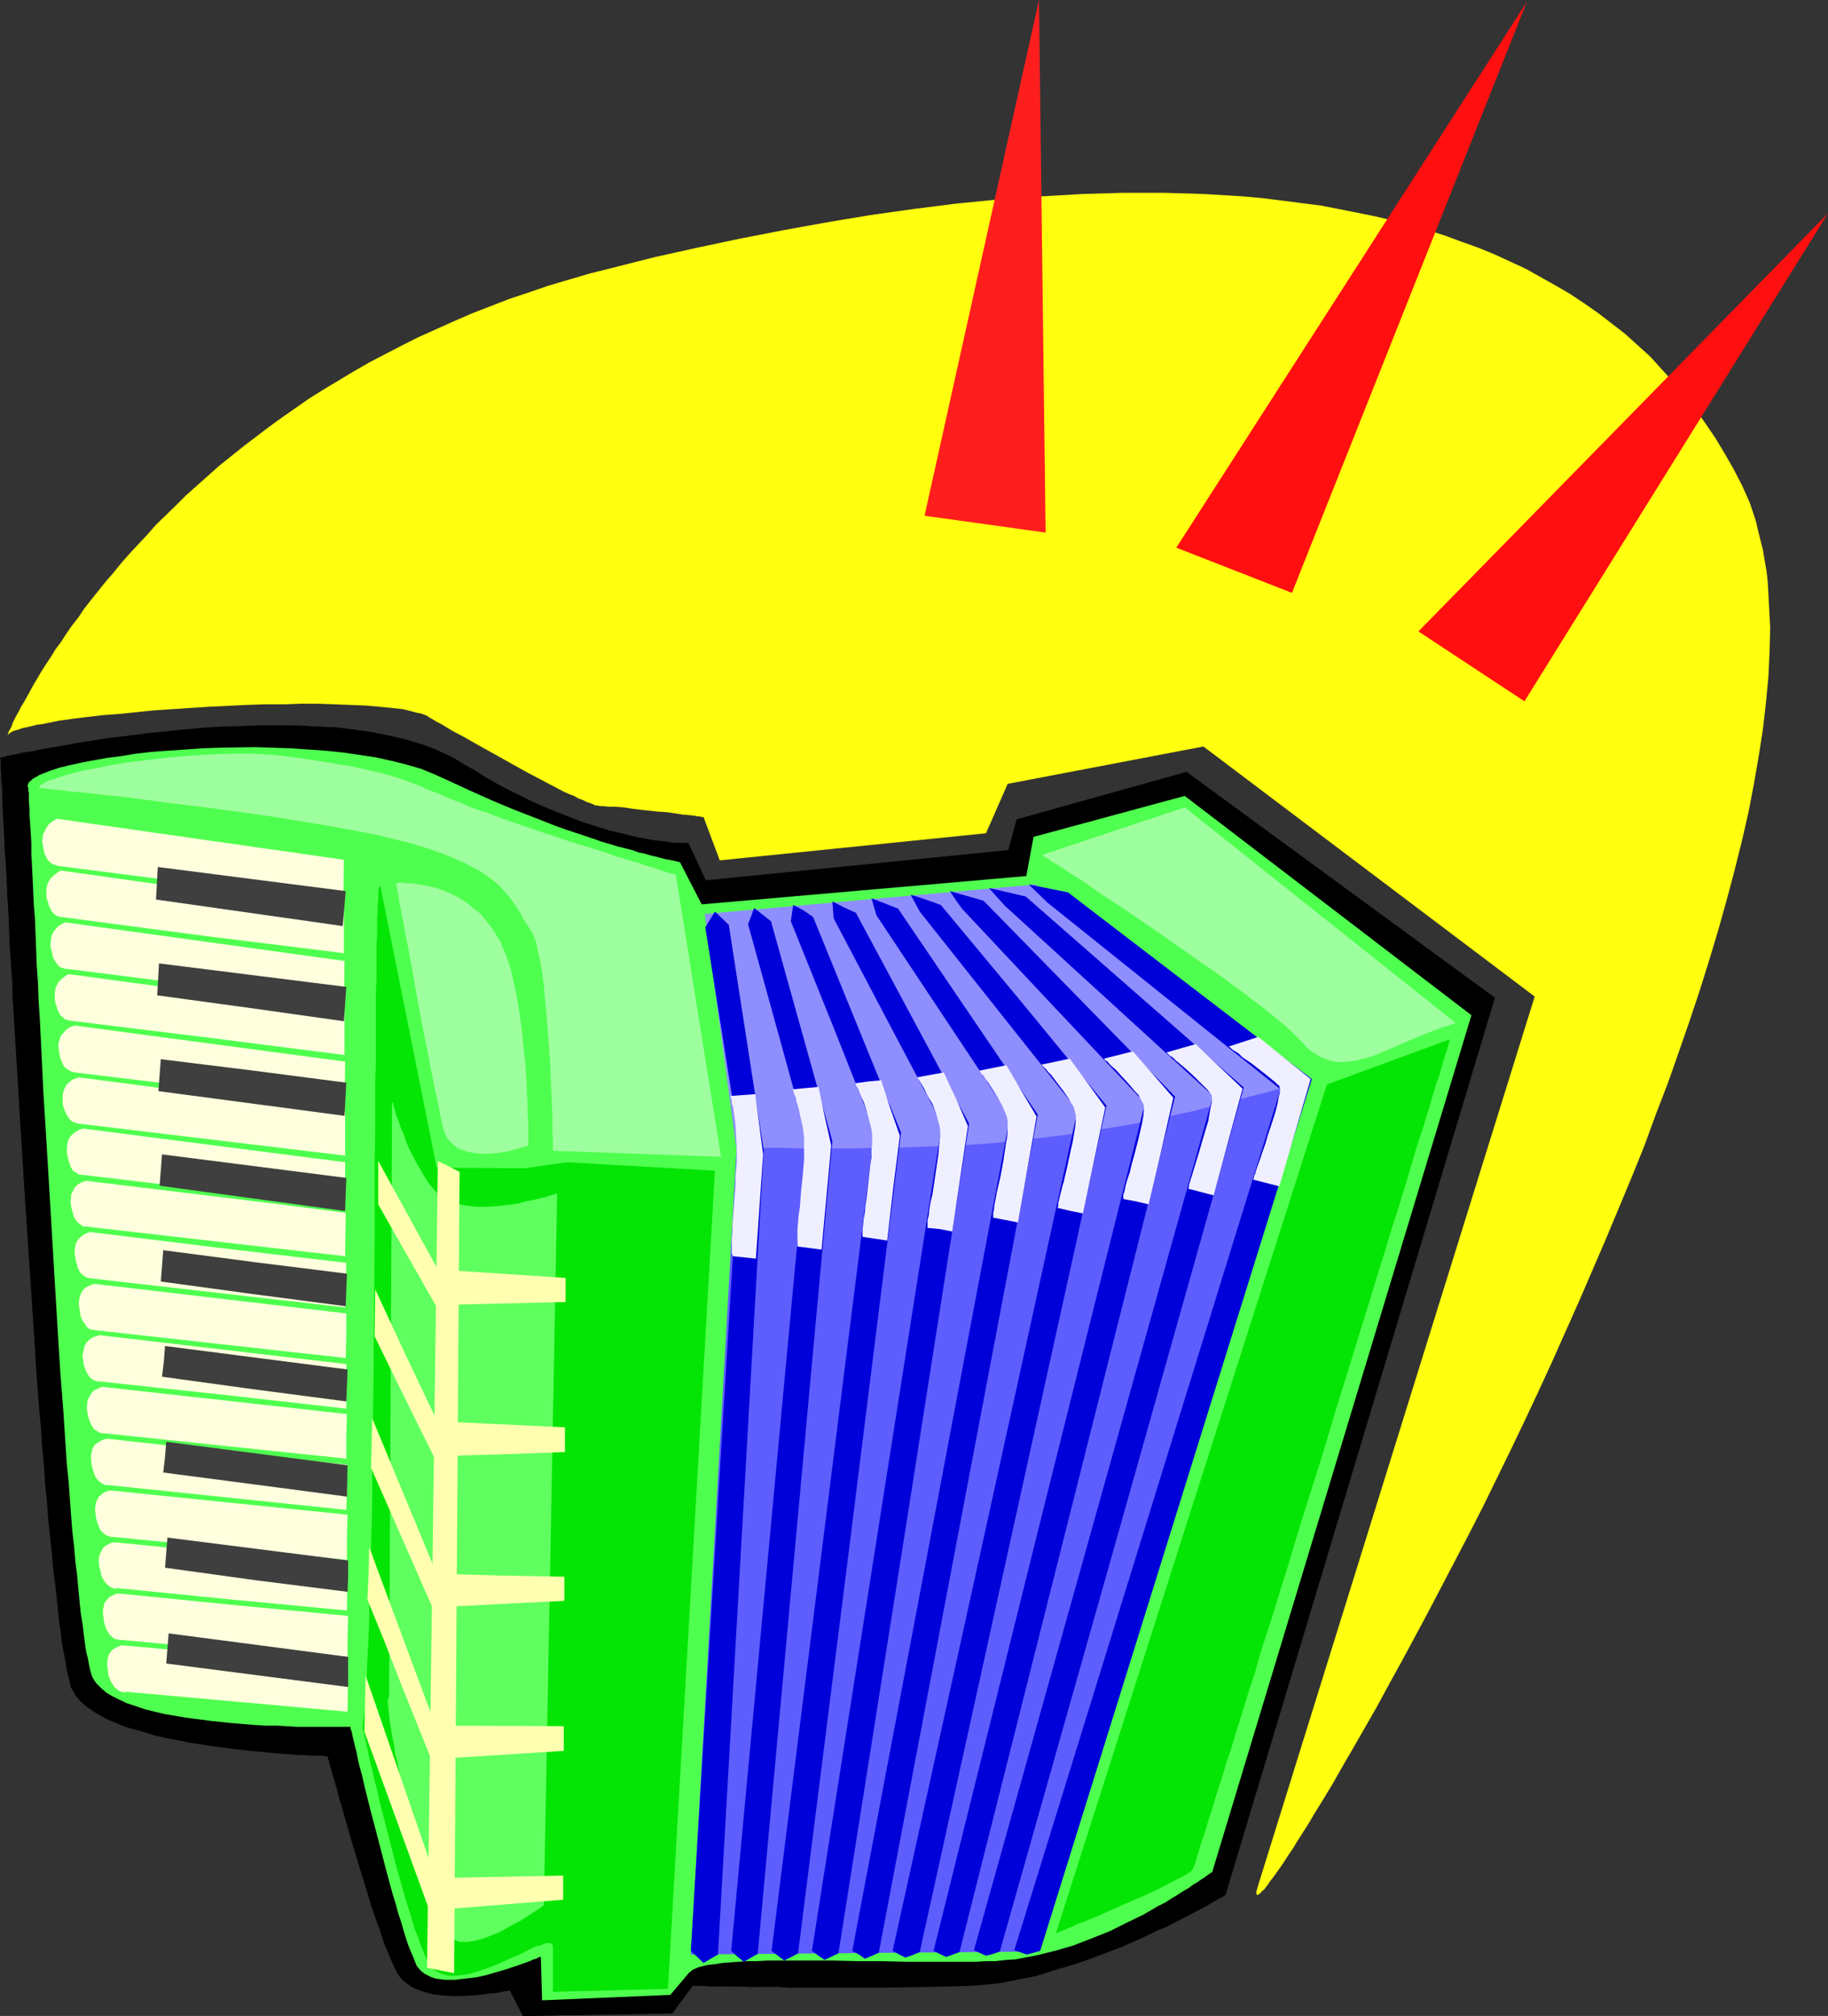 <?xml version="1.0" encoding="UTF-8" standalone="no"?>
<svg
   version="1.0"
   width="129.766mm"
   height="143.052mm"
   id="svg66"
   sodipodi:docname="Accordion 5.wmf"
   xmlns:inkscape="http://www.inkscape.org/namespaces/inkscape"
   xmlns:sodipodi="http://sodipodi.sourceforge.net/DTD/sodipodi-0.dtd"
   xmlns="http://www.w3.org/2000/svg"
   xmlns:svg="http://www.w3.org/2000/svg">
  <rect width="100%" height="100%" fill="#333333" stroke="none"/>
  <sodipodi:namedview
     id="namedview66"
     pagecolor="#ffffff"
     bordercolor="#000000"
     borderopacity="0.25"
     inkscape:showpageshadow="2"
     inkscape:pageopacity="0.0"
     inkscape:pagecheckerboard="0"
     inkscape:deskcolor="#d1d1d1"
     inkscape:document-units="mm" />
  <defs
     id="defs1">
    <pattern
       id="WMFhbasepattern"
       patternUnits="userSpaceOnUse"
       width="6"
       height="6"
       x="0"
       y="0" />
  </defs>
  <path
     style="fill:#000000;fill-opacity:1;fill-rule:evenodd;stroke:none"
     d="m 0.162,203.276 h 0.162 0.162 l 0.323,-0.162 H 1.293 l 0.485,-0.162 0.646,-0.162 0.808,-0.162 0.808,-0.162 0.97,-0.162 1.131,-0.323 1.293,-0.162 1.293,-0.323 2.747,-0.485 3.232,-0.646 3.555,-0.485 3.555,-0.646 4.202,-0.646 4.202,-0.646 4.525,-0.646 4.686,-0.485 4.686,-0.485 5.01,-0.646 5.01,-0.323 5.171,-0.323 5.171,-0.162 5.171,-0.323 h 5.171 l 5.171,0.162 5.01,0.162 5.01,0.323 5.01,0.485 4.686,0.808 4.686,0.808 4.363,1.131 4.202,1.293 4.04,1.454 3.717,1.616 1.778,0.97 1.616,1.131 3.232,1.939 3.232,1.939 3.07,1.616 3.07,1.616 3.07,1.616 2.909,1.454 2.747,1.293 2.909,1.131 2.586,1.131 2.747,0.97 2.424,0.97 2.424,0.808 4.686,1.293 2.101,0.646 2.101,0.485 1.939,0.485 1.939,0.323 1.778,0.323 1.616,0.323 1.454,0.323 1.454,0.162 1.293,0.162 1.131,0.162 h 0.97 l 0.97,0.162 h 0.808 0.646 1.131 l 4.686,10.018 81.446,-8.241 2.101,-8.241 45.571,-12.604 82.578,60.434 -72.235,240.441 v 0.162 l -0.323,0.162 -0.485,0.323 -0.808,0.485 -0.97,0.485 -0.97,0.646 -1.454,0.646 -1.293,0.808 -1.616,0.808 -1.778,0.97 -1.939,0.97 -2.101,0.97 -2.101,1.131 -2.262,0.97 -2.424,1.131 -2.424,1.131 -5.171,2.262 -5.494,2.101 -5.656,2.101 -5.818,1.777 -5.818,1.777 -5.979,1.293 -2.909,0.485 -3.07,0.323 -2.747,0.323 -2.909,0.162 -5.818,0.162 -6.141,0.162 -12.443,0.162 h -12.443 -5.979 -5.656 l -2.747,-0.162 h -2.747 -2.424 -2.424 -2.262 -2.101 l -2.101,-0.162 h -1.778 -1.616 -1.454 l -1.293,-0.162 h -0.97 -0.97 -0.97 l -5.494,7.433 -39.915,0.808 -3.555,-7.11 v 0 l -0.162,0.162 h -0.485 l -0.323,0.162 h -0.646 l -0.646,0.162 -1.616,0.323 -1.939,0.162 -2.262,0.323 -2.262,0.162 -2.586,0.162 h -2.586 l -2.586,-0.162 -2.586,-0.323 -2.424,-0.646 -2.101,-0.808 -1.131,-0.485 -0.97,-0.646 -1.616,-1.293 -0.646,-0.808 -0.646,-0.97 -0.646,-1.131 -0.485,-1.293 -0.646,-1.454 -0.646,-1.616 -0.808,-1.777 -0.646,-2.101 -0.646,-1.939 -0.808,-2.262 -1.616,-4.524 -1.454,-5.009 -3.07,-10.018 -1.454,-4.848 -1.454,-4.686 -0.485,-2.101 -0.646,-2.101 -0.485,-1.939 -0.646,-1.777 -0.323,-1.616 -0.485,-1.454 -0.323,-1.293 -0.323,-1.131 -0.323,-0.97 -0.162,-0.646 v -0.323 l -0.162,-0.162 h -0.646 l -0.808,-0.162 h -1.131 -1.293 -1.616 l -1.939,-0.162 -2.101,-0.162 -2.101,-0.162 -2.424,-0.162 -2.747,-0.162 -2.586,-0.323 -2.909,-0.323 -2.909,-0.323 -5.818,-0.646 -6.141,-0.97 -5.979,-1.293 -2.909,-0.646 -2.747,-0.808 -2.747,-0.808 -2.586,-0.808 -2.586,-0.97 -2.262,-0.97 -2.101,-0.97 -1.939,-1.293 -1.616,-1.131 -1.454,-1.293 -1.293,-1.454 -0.808,-1.454 -0.485,-0.97 -0.323,-1.293 -0.323,-1.454 -0.485,-1.777 -0.485,-2.101 -0.323,-2.424 -0.485,-2.585 -0.323,-2.909 -0.485,-3.07 -0.323,-3.393 -0.485,-3.393 -0.323,-3.878 -0.485,-3.878 -0.485,-4.201 -0.323,-4.201 -0.485,-4.524 -0.323,-4.524 -0.485,-4.848 -0.323,-4.848 -0.485,-5.009 -0.323,-5.171 -0.485,-5.171 L 9.858,367.126 9.05,356.138 8.403,344.827 6.787,322.204 6.141,310.893 5.494,299.744 4.848,288.756 4.202,278.091 l -0.323,-5.171 -0.323,-5.009 -0.162,-5.009 -0.323,-4.848 -0.323,-4.686 -0.162,-4.686 -0.323,-4.363 -0.162,-4.201 -0.162,-4.201 -0.323,-3.716 -0.162,-3.716 -0.162,-3.555 -0.162,-3.232 -0.162,-2.909 -0.162,-2.909 -0.162,-2.424 v -2.424 l -0.162,-1.939 -0.162,-1.777 v -1.454 -1.131 -0.808 l -0.162,-0.485 z"
     id="path1" />
  <path
     style="fill:#000000;fill-opacity:1;fill-rule:evenodd;stroke:none"
     d="m 0.323,203.276 -0.162,0.162 h 0.162 0.162 v 0 l 0.323,-0.162 v 0 l 0.485,-0.162 v 0 H 1.778 v 0 l 0.808,-0.162 H 2.424 l 0.808,-0.162 0.808,-0.162 0.97,-0.162 1.131,-0.323 1.293,-0.323 1.293,-0.162 2.747,-0.485 3.232,-0.646 3.555,-0.485 3.555,-0.646 4.202,-0.646 4.202,-0.646 4.525,-0.646 4.686,-0.485 4.686,-0.646 5.01,-0.485 5.01,-0.323 5.171,-0.323 5.171,-0.323 5.171,-0.162 h 5.171 l 5.171,0.162 5.01,0.162 5.01,0.323 5.01,0.485 4.686,0.808 4.686,0.808 4.363,1.131 v 0 l 4.202,1.131 3.878,1.616 3.717,1.616 1.778,0.97 1.778,0.97 3.232,2.101 3.07,1.939 3.232,1.616 3.07,1.616 2.909,1.616 3.07,1.293 2.747,1.293 2.747,1.293 2.747,1.131 2.586,0.97 2.586,0.808 2.424,0.97 4.686,1.293 2.101,0.646 v 0 l 2.101,0.485 1.939,0.485 1.939,0.323 1.778,0.323 1.616,0.323 1.454,0.323 1.454,0.162 1.293,0.162 h 1.131 l 0.97,0.162 0.97,0.162 h 0.808 0.646 1.131 -0.162 l 4.848,9.857 81.446,-8.079 2.262,-8.241 v 0 l 45.41,-12.765 h -0.162 l 82.739,60.595 -0.162,-0.162 -72.074,240.441 v -0.162 l -0.162,0.162 -0.323,0.162 -0.485,0.323 -0.808,0.485 -0.808,0.485 -1.131,0.646 -1.293,0.646 -1.454,0.808 -1.616,0.97 -1.778,0.808 -1.778,0.97 -2.101,0.97 -2.101,1.131 -2.262,0.97 -2.424,1.293 -2.424,0.97 -5.171,2.262 -5.494,2.262 -5.656,1.939 -5.818,1.939 -5.979,1.616 h 0.162 l -5.979,1.293 -2.909,0.485 -3.07,0.323 -2.747,0.323 -2.909,0.162 -5.818,0.162 -6.141,0.162 -12.443,0.162 h -12.443 -5.979 -5.656 -2.747 -2.747 l -2.424,-0.162 h -2.424 -2.262 -2.101 l -2.101,-0.162 h -1.778 -1.616 -1.454 -1.293 -0.97 l -0.97,-0.162 h -1.131 l -5.494,7.595 0.162,-0.162 -39.915,0.808 v 0 l -3.394,-7.11 h -0.162 l -0.323,0.162 h 0.162 -0.485 v 0 l -0.485,0.162 h 0.162 -0.646 l -0.646,0.162 -1.616,0.323 -1.939,0.323 -2.262,0.162 -2.262,0.162 -2.586,0.162 h -2.586 l -2.586,-0.162 -2.586,-0.323 -2.424,-0.485 h 0.162 l -2.262,-0.97 -0.97,-0.485 -0.97,-0.485 -1.778,-1.454 h 0.162 l -0.808,-0.808 -0.485,-0.97 -0.646,-0.97 -0.485,-1.293 -0.646,-1.616 -0.808,-1.616 -0.646,-1.777 -0.646,-1.939 -0.808,-2.101 -0.646,-2.101 -1.616,-4.686 -1.454,-4.848 -3.07,-10.018 -1.616,-4.848 -1.293,-4.686 -0.485,-2.101 -0.646,-2.101 -0.646,-1.939 -0.485,-1.777 -0.323,-1.777 -0.485,-1.454 v 0.162 l -0.323,-1.293 v -0.162 l -0.323,-1.131 -0.323,-0.808 -0.162,-0.646 v 0 -0.485 l -0.162,-0.162 h -0.808 -0.808 -1.131 l -1.293,-0.162 h -1.616 l -1.939,-0.162 -2.101,-0.162 -2.101,-0.162 -2.424,-0.162 -2.747,-0.162 -2.586,-0.162 -2.909,-0.323 -2.909,-0.323 -5.818,-0.808 -6.141,-0.97 -5.979,-1.293 -2.909,-0.646 -2.747,-0.646 v 0 l -2.747,-0.808 -2.586,-0.97 -2.424,-0.97 -2.424,-0.97 -2.101,-0.97 -1.939,-1.131 -1.616,-1.293 -1.454,-1.293 v 0 l -1.131,-1.454 -0.97,-1.454 -0.323,-0.808 -0.323,-1.293 v 0 l -0.808,-3.232 -0.485,-2.101 -0.323,-2.424 -0.485,-2.585 -0.323,-2.909 -0.485,-3.07 -0.485,-3.393 -0.323,-3.393 -0.485,-3.878 -0.323,-3.878 -0.485,-4.201 -0.323,-4.201 -0.485,-4.524 -0.323,-4.524 -0.485,-4.848 -0.323,-4.848 -0.485,-5.009 -0.485,-5.171 -0.323,-5.171 L 10.019,367.126 9.211,356.138 8.403,344.827 6.949,322.204 5.656,299.744 5.01,288.756 4.363,278.091 4.04,272.92 3.717,267.911 3.394,262.902 3.232,258.054 H 2.909 l 0.323,4.848 0.162,5.009 0.323,5.009 0.323,5.171 0.646,10.665 0.646,10.988 1.454,22.461 1.454,22.622 0.808,11.311 0.646,10.988 0.808,10.665 0.485,5.171 0.323,5.171 0.485,5.009 0.323,4.848 0.485,4.848 0.323,4.524 0.485,4.524 0.485,4.201 0.323,4.201 0.485,3.878 0.485,3.878 0.323,3.393 0.323,3.393 0.485,3.07 0.323,2.909 0.485,2.585 0.485,2.424 0.323,2.101 0.808,3.232 v 0.162 l 0.323,1.293 0.485,0.808 0.808,1.454 1.293,1.454 v 0 l 1.454,1.293 1.778,1.293 1.939,1.131 2.101,1.131 2.262,0.97 2.424,0.97 2.747,0.808 2.747,0.808 v 0 l 2.747,0.808 2.909,0.646 5.979,1.131 6.141,0.97 5.818,0.808 2.909,0.323 2.909,0.323 2.586,0.162 2.747,0.323 2.424,0.162 2.101,0.162 2.101,0.162 h 1.939 l 1.616,0.162 h 1.293 1.131 l 0.808,0.162 h 0.646 v -0.162 0.162 0 0.323 0 l 0.323,0.808 0.162,0.808 0.323,1.131 v 0 l 0.323,1.293 v 0 l 0.485,1.454 0.485,1.616 0.485,1.777 0.485,2.101 0.646,1.939 0.646,2.262 1.293,4.686 1.454,4.848 3.07,10.018 1.454,4.848 1.616,4.686 0.808,2.101 0.646,2.101 0.646,1.939 0.808,1.777 0.646,1.616 0.646,1.454 0.646,1.293 0.485,1.131 0.646,0.97 0.646,0.808 0.162,0.162 1.616,1.293 0.97,0.646 0.97,0.485 2.262,0.808 v 0 l 2.424,0.646 2.586,0.323 2.586,0.162 h 2.586 l 2.586,-0.162 2.262,-0.162 2.262,-0.323 1.939,-0.162 1.616,-0.323 0.646,-0.162 h 0.646 v 0 l 0.485,-0.162 h -0.162 l 0.485,-0.162 v 0 h 0.162 v 0 0 h -0.162 l 3.555,6.948 40.077,-0.646 5.656,-7.595 -0.162,0.162 h 0.97 0.97 0.97 l 1.293,0.162 h 1.454 1.616 1.778 2.101 2.101 l 2.262,0.162 h 2.424 2.424 2.747 l 2.747,0.162 h 5.656 5.979 12.443 l 12.443,-0.162 6.141,-0.162 5.818,-0.162 2.909,-0.162 2.747,-0.323 3.07,-0.323 2.909,-0.646 5.979,-1.131 v 0 l 5.818,-1.777 5.818,-1.777 5.818,-2.101 5.494,-2.101 5.171,-2.262 2.424,-1.131 2.262,-1.131 2.424,-0.97 2.101,-1.131 1.939,-0.97 1.939,-0.97 1.778,-0.97 1.616,-0.808 1.454,-0.808 1.293,-0.808 1.131,-0.646 0.808,-0.485 0.808,-0.323 0.485,-0.323 0.323,-0.323 h 0.162 l 72.235,-240.603 -82.739,-60.595 -45.571,12.765 -2.262,8.241 h 0.162 l -81.446,8.079 h 0.162 l -4.686,-10.018 h -1.293 -0.646 -0.808 -0.97 l -0.97,-0.162 -1.131,-0.162 -1.293,-0.162 -1.454,-0.162 -1.454,-0.162 -1.616,-0.323 -1.778,-0.323 -1.939,-0.485 -1.939,-0.485 -2.101,-0.485 h 0.162 l -2.262,-0.485 -4.525,-1.454 -2.586,-0.808 -2.424,-0.97 -2.586,-0.97 -2.747,-1.131 -2.747,-1.131 -2.909,-1.293 -2.909,-1.454 -3.07,-1.454 -3.07,-1.616 -3.07,-1.777 -3.07,-1.939 -3.394,-1.939 -1.616,-0.97 -1.778,-0.97 -3.717,-1.777 -3.878,-1.454 -4.363,-1.293 v 0 l -4.363,-0.97 -4.686,-0.97 -4.686,-0.646 -5.01,-0.646 -5.01,-0.162 -5.01,-0.323 h -5.171 -5.171 l -5.171,0.162 -5.171,0.162 -5.171,0.323 -5.01,0.485 -5.01,0.485 -4.686,0.485 -4.686,0.646 -4.525,0.485 -4.202,0.646 -4.202,0.646 -3.555,0.646 -3.555,0.646 -3.232,0.485 -2.747,0.646 -1.293,0.162 -1.293,0.162 -1.131,0.323 -0.97,0.162 -0.808,0.162 -0.808,0.162 v 0 l -0.808,0.162 H 1.778 l -0.485,0.162 H 1.131 l -0.485,0.162 H 0.808 0.485 0.323 0.162 0.323 l -0.162,0.162 z"
     id="path2" />
  <path
     style="fill:#000000;fill-opacity:1;fill-rule:evenodd;stroke:none"
     d="m 3.232,258.054 -0.323,-4.686 -0.162,-4.686 -0.323,-4.363 -0.162,-4.201 -0.323,-4.201 -0.162,-3.716 -0.162,-3.716 -0.162,-3.555 -0.162,-3.232 -0.162,-2.909 -0.162,-2.909 -0.162,-2.424 -0.162,-2.424 v -1.939 l -0.162,-1.777 v -1.454 l -0.162,-1.131 v -0.808 -0.485 -0.162 H 0.162 L 0,203.438 l 0.162,0.485 v 0.808 1.131 l 0.162,1.454 v 1.777 l 0.162,1.939 0.162,2.424 v 2.424 l 0.162,2.909 0.162,2.909 0.162,3.232 0.162,3.555 0.323,3.716 0.162,3.716 0.162,4.201 0.323,4.201 0.162,4.363 0.162,4.686 0.323,4.686 z"
     id="path3" />
  <path
     style="fill:#4fff4f;fill-opacity:1;fill-rule:evenodd;stroke:none"
     d="m 7.595,211.356 -0.162,-0.485 v -0.323 l 0.162,-0.323 0.162,-0.485 0.485,-0.323 0.485,-0.485 0.485,-0.323 0.646,-0.323 0.808,-0.485 0.808,-0.323 2.101,-0.808 2.424,-0.808 2.747,-0.646 2.909,-0.646 3.394,-0.646 3.555,-0.646 3.878,-0.485 3.878,-0.646 4.202,-0.485 4.363,-0.323 4.686,-0.323 4.525,-0.323 4.686,-0.162 9.534,-0.162 9.696,0.323 4.686,0.323 4.686,0.323 4.686,0.485 4.363,0.646 4.363,0.646 4.363,0.97 3.878,0.97 3.878,1.131 3.555,1.454 3.232,1.454 6.302,2.909 6.141,2.747 5.818,2.424 5.818,2.262 5.333,2.101 2.747,0.97 2.424,0.808 2.424,0.808 2.424,0.808 2.262,0.808 2.262,0.646 2.101,0.646 1.939,0.485 1.939,0.485 1.778,0.646 1.616,0.323 1.616,0.485 1.454,0.323 1.131,0.323 1.293,0.323 0.97,0.162 0.808,0.162 0.808,0.162 0.485,0.162 h 0.485 l 0.162,0.162 h 0.162 l 5.818,11.311 87.102,-7.595 1.939,-10.503 40.562,-10.988 76.922,58.818 -69.488,229.615 v 0.162 l -0.323,0.162 -0.485,0.323 -0.485,0.323 -0.808,0.646 -0.808,0.485 -1.131,0.808 -1.131,0.646 -1.293,0.97 -1.454,0.808 -1.454,0.97 -1.616,0.97 -1.778,1.131 -1.939,0.97 -3.878,2.262 -4.363,2.101 -4.525,2.262 -4.848,1.939 -5.01,1.939 -5.01,1.454 -5.333,1.293 -2.586,0.485 -2.586,0.485 -2.586,0.162 -2.747,0.323 h -2.586 l -2.747,0.162 h -3.07 -2.909 -6.141 -6.464 l -6.626,-0.162 h -6.464 l -6.464,-0.162 h -6.302 -5.979 -2.909 -2.747 l -2.747,0.162 h -2.586 l -2.262,0.162 -2.262,0.162 -2.101,0.162 -1.939,0.323 -1.616,0.162 -1.454,0.323 -1.293,0.323 -1.131,0.485 -0.646,0.323 -0.646,0.646 v -0.162 l -5.171,6.14 -34.421,1.454 -0.323,-11.634 v 0 h -0.323 l -0.323,0.162 -0.646,0.323 -0.646,0.162 -0.646,0.323 -0.808,0.323 -0.97,0.323 -2.262,0.808 -2.424,0.808 -2.747,0.808 -2.747,0.808 -2.909,0.646 -2.909,0.323 -2.747,0.323 h -2.586 l -1.293,-0.162 -1.131,-0.162 -1.131,-0.323 -0.97,-0.485 -0.97,-0.485 -0.808,-0.646 -0.646,-0.646 -0.646,-0.808 -0.485,-1.131 -0.485,-1.293 -0.646,-1.454 -0.646,-1.616 -0.646,-1.939 -0.646,-2.101 -0.646,-2.262 -0.808,-2.424 -0.646,-2.424 -0.808,-2.585 -1.454,-5.332 -2.909,-11.149 -1.454,-5.494 -1.293,-5.171 -0.646,-2.585 -0.485,-2.262 -0.646,-2.262 -0.485,-2.101 -0.323,-1.777 -0.485,-1.777 -0.323,-1.454 -0.323,-1.293 -0.162,-0.97 -0.323,-0.646 v -0.646 0 H 93.243 92.435 81.931 79.507 l -2.586,-0.162 -2.747,-0.162 H 71.266 l -2.909,-0.162 -5.979,-0.485 -6.141,-0.646 -6.141,-0.808 -2.909,-0.485 -2.909,-0.485 -2.747,-0.646 -2.586,-0.646 -2.424,-0.808 -2.424,-0.808 -2.101,-0.97 -1.939,-0.97 -1.616,-0.97 -1.454,-1.293 -1.131,-1.131 -0.97,-1.454 -0.323,-0.808 -0.323,-1.131 -0.323,-1.454 -0.323,-1.777 -0.485,-1.939 -0.323,-2.262 -0.323,-2.424 -0.323,-2.747 -0.485,-2.909 -0.323,-3.232 -0.323,-3.393 -0.323,-3.555 -0.485,-3.716 -0.323,-3.878 -0.485,-4.201 -0.323,-4.201 -0.323,-4.363 -0.323,-4.524 -0.485,-4.686 -0.323,-4.848 -0.323,-4.848 -0.323,-5.009 -0.808,-10.18 -0.646,-10.503 -0.646,-10.665 -1.293,-21.814 -0.646,-10.826 -0.646,-10.665 -0.646,-10.342 -0.485,-10.18 -0.485,-9.857 -0.323,-4.848 -0.162,-4.686 -0.323,-4.363 -0.162,-4.363 -0.162,-4.201 -0.162,-4.201 -0.323,-3.878 -0.162,-3.716 -0.162,-3.555 -0.162,-3.232 -0.162,-3.07 v -2.909 L 8.242,223.313 8.08,220.889 7.918,218.789 v -1.939 l -0.162,-1.616 v -1.454 -1.131 l -0.162,-0.646 z"
     id="path4" />
  <path
     style="fill:#9eff9e;fill-opacity:1;fill-rule:evenodd;stroke:none"
     d="m 279.568,229.292 h 0.162 l 0.162,0.162 0.162,0.162 0.162,0.162 0.97,0.485 0.97,0.808 1.454,0.808 1.616,0.97 1.778,1.293 2.101,1.293 2.262,1.454 2.262,1.616 2.586,1.777 2.747,1.777 2.747,1.777 2.747,1.939 5.979,4.04 11.958,8.403 5.818,4.04 2.747,2.101 2.747,1.939 2.424,1.939 2.424,1.777 2.262,1.777 1.939,1.616 1.778,1.454 1.616,1.454 1.293,1.293 1.131,1.131 1.131,1.131 0.97,1.131 1.131,0.97 1.131,0.646 0.97,0.646 1.131,0.485 1.131,0.485 1.131,0.323 0.97,0.162 1.293,0.162 2.262,-0.162 2.262,-0.323 2.424,-0.646 2.586,-0.808 2.586,-1.131 2.747,-1.131 2.909,-1.293 3.07,-1.293 3.232,-1.293 3.394,-1.293 3.555,-1.131 -72.72,-57.848 z"
     id="path5" />
  <path
     style="fill:#9eff9e;fill-opacity:1;fill-rule:evenodd;stroke:none"
     d="m 10.504,211.356 v -0.323 l 0.323,-0.485 0.646,-0.323 0.808,-0.485 0.97,-0.485 1.293,-0.323 1.293,-0.485 1.616,-0.485 1.616,-0.485 1.939,-0.485 1.939,-0.485 2.101,-0.323 2.262,-0.485 2.424,-0.485 5.01,-0.808 5.333,-0.646 5.494,-0.646 5.656,-0.485 5.656,-0.323 5.818,-0.162 h 5.494 l 5.333,0.323 2.747,0.323 2.424,0.323 2.424,0.323 2.262,0.323 2.101,0.323 1.939,0.323 1.939,0.323 1.778,0.323 3.232,0.485 2.909,0.646 2.586,0.646 2.424,0.485 2.262,0.646 4.04,1.293 2.101,0.808 2.101,0.808 2.101,0.97 2.586,0.97 2.586,1.131 2.909,1.131 1.616,0.646 1.778,0.808 1.778,0.646 2.101,0.646 4.202,1.616 4.686,1.616 4.686,1.616 4.848,1.616 4.848,1.616 4.848,1.454 4.525,1.454 2.262,0.808 2.101,0.646 2.101,0.646 1.778,0.485 1.778,0.646 1.616,0.485 1.616,0.485 1.293,0.485 1.131,0.323 0.97,0.323 0.808,0.162 0.646,0.162 0.323,0.162 v 0 l 12.12,75.623 -45.086,-1.616 v -1.293 -0.97 -1.131 l -0.162,-1.454 v -1.616 -1.777 -1.777 l -0.162,-2.262 v -2.101 l -0.162,-2.424 -0.162,-4.848 -0.323,-5.009 -0.808,-10.503 -0.485,-4.848 -0.162,-2.424 -0.323,-2.262 -0.323,-2.101 -0.323,-2.101 -0.485,-1.777 -0.323,-1.777 -0.323,-1.454 -0.485,-1.293 -0.485,-1.131 -0.485,-0.808 -1.778,-2.747 -0.485,-0.808 -0.323,-0.808 -0.97,-1.454 -0.97,-1.454 -1.131,-1.616 -1.293,-1.454 -1.454,-1.616 -1.939,-1.616 -2.101,-1.454 -1.131,-0.808 -2.747,-1.454 -1.454,-0.808 -1.616,-0.646 -1.778,-0.808 -1.939,-0.808 -1.939,-0.646 -2.101,-0.808 -2.262,-0.646 -2.424,-0.808 -2.586,-0.646 -2.747,-0.646 -3.07,-0.808 -3.232,-0.646 -3.394,-0.646 -3.555,-0.646 -3.555,-0.646 -7.757,-1.293 -7.918,-1.293 -8.08,-1.131 -8.242,-1.131 -7.918,-0.97 -3.878,-0.485 -3.717,-0.485 -3.717,-0.485 -3.394,-0.485 -3.232,-0.323 -3.232,-0.323 -2.909,-0.323 -2.747,-0.323 -2.424,-0.162 -2.262,-0.323 -1.939,-0.162 -1.616,-0.162 -1.293,-0.162 -0.97,-0.162 h -0.323 -0.162 z"
     id="path6" />
  <path
     style="fill:#05e505;fill-opacity:1;fill-rule:evenodd;stroke:none"
     d="m 356.004,290.857 -72.72,227.676 0.162,-0.162 h 0.323 l 0.485,-0.323 0.646,-0.162 0.808,-0.323 0.97,-0.485 0.97,-0.323 1.131,-0.646 1.454,-0.485 1.293,-0.485 3.07,-1.293 3.232,-1.454 3.232,-1.454 6.787,-2.909 3.07,-1.454 2.747,-1.454 1.293,-0.646 1.131,-0.646 1.131,-0.485 0.808,-0.485 0.808,-0.485 0.646,-0.485 0.323,-0.323 0.323,-0.323 v -0.323 l 0.323,-0.646 0.323,-0.808 0.323,-1.293 0.485,-1.454 0.485,-1.777 0.646,-1.939 0.808,-2.262 0.646,-2.424 0.97,-2.747 0.808,-2.909 0.97,-3.07 1.131,-3.393 0.97,-3.393 1.293,-3.716 1.131,-3.878 1.293,-4.04 1.293,-4.201 1.293,-4.201 1.454,-4.363 1.293,-4.686 1.454,-4.524 1.616,-4.848 1.454,-4.848 3.07,-9.857 3.07,-10.18 6.464,-20.522 3.07,-10.342 3.232,-10.342 3.07,-10.018 3.07,-9.857 1.454,-4.848 1.454,-4.686 1.454,-4.524 1.293,-4.524 1.454,-4.363 1.293,-4.201 1.293,-4.201 1.131,-3.878 1.131,-3.878 1.131,-3.555 1.131,-3.393 0.97,-3.232 0.97,-3.07 0.808,-2.909 0.808,-2.585 0.808,-2.262 0.646,-2.262 0.485,-1.777 0.485,-1.616 0.485,-1.293 0.323,-1.131 0.162,-0.808 0.162,-0.485 v -0.162 z"
     id="path7" />
  <path
     style="fill:#9eff9e;fill-opacity:1;fill-rule:evenodd;stroke:none"
     d="m 106.333,236.887 h 0.162 l 0.485,-0.162 h 0.97 l 1.293,0.162 h 1.454 l 1.778,0.323 1.939,0.323 2.101,0.485 2.101,0.646 2.262,0.97 2.262,1.131 2.262,1.454 2.101,1.777 1.131,0.808 0.97,1.131 0.97,1.131 0.97,1.293 0.97,1.293 0.808,1.454 0.97,1.454 0.646,1.777 0.808,1.777 0.646,1.939 0.646,1.939 0.485,2.101 0.97,4.363 0.808,4.686 0.646,4.686 0.485,4.686 0.485,4.524 0.323,4.363 0.162,4.201 0.162,1.939 v 1.777 1.777 l 0.162,1.616 v 6.463 h -0.162 l -0.162,0.162 -0.646,0.162 -0.97,0.323 -1.293,0.323 -1.454,0.485 -1.778,0.323 -1.939,0.323 -1.939,0.162 h -1.939 l -1.939,-0.162 -1.939,-0.323 -1.778,-0.646 -0.808,-0.323 -0.808,-0.485 -0.646,-0.646 -0.646,-0.646 -0.646,-0.646 -0.485,-0.808 -0.485,-0.97 -0.323,-1.131 -0.323,-1.293 -0.323,-1.454 -0.323,-1.616 -0.323,-1.939 -0.485,-2.101 -0.485,-2.101 -0.485,-2.424 -0.485,-2.424 -0.97,-5.171 -1.131,-5.494 -2.101,-11.311 -0.97,-5.656 -0.97,-5.171 -0.485,-2.424 -0.485,-2.424 -0.323,-2.101 -0.485,-2.101 -0.323,-1.939 -0.323,-1.616 -0.162,-1.454 -0.323,-1.293 -0.162,-0.97 -0.162,-0.646 z"
     id="path8" />
  <path
     style="fill:#05e505;fill-opacity:1;fill-rule:evenodd;stroke:none"
     d="m 102.131,238.018 15.029,75.138 23.594,0.162 11.312,-1.616 39.754,2.262 -12.605,219.435 -30.866,0.808 v -12.119 -0.323 l -0.323,-0.323 -0.323,-0.323 h -0.485 -0.646 l -0.808,0.323 -0.808,0.323 -0.97,0.162 -1.131,0.485 -0.97,0.485 -2.424,1.293 -2.747,1.131 -2.747,1.293 -2.909,1.131 -2.909,0.97 -2.747,0.808 -1.454,0.162 -1.293,0.162 h -1.293 -1.131 l -1.293,-0.323 -0.97,-0.323 -0.97,-0.646 -0.97,-0.646 -0.808,-0.97 -0.485,-0.97 -0.646,-1.293 -0.646,-1.616 -0.646,-1.616 -0.646,-1.939 -0.808,-1.939 -0.646,-2.101 -0.646,-2.262 -0.808,-2.424 -1.454,-5.009 -1.454,-5.171 -2.747,-10.665 -1.293,-5.009 -0.646,-2.585 -0.485,-2.424 -0.646,-2.262 -0.485,-2.262 -0.485,-1.939 -0.485,-1.939 -0.323,-1.777 -0.323,-1.454 -0.323,-1.454 -0.323,-1.131 -0.162,-0.97 -0.162,-0.646 -0.162,-0.323 v -0.162 l 0.162,-2.101 0.323,-2.262 0.162,-2.424 0.162,-2.585 0.162,-2.909 0.162,-3.07 0.162,-3.232 0.162,-3.393 0.162,-3.555 0.162,-3.555 v -4.04 l 0.162,-3.878 0.162,-4.04 0.162,-4.363 v -4.201 l 0.162,-4.524 0.162,-9.21 v -9.534 l 0.162,-9.695 0.162,-9.857 0.162,-20.198 0.162,-19.875 v -9.857 -9.534 l 0.162,-9.372 v -4.524 -4.363 -4.363 l 0.162,-4.201 v -4.04 -4.04 -7.433 -3.555 l 0.162,-3.232 v -3.232 -3.07 -2.747 l 0.162,-2.585 v -2.424 -2.101 l 0.162,-2.101 v -1.616 l 0.162,-1.616 v -1.131 -0.97 l 0.162,-0.808 0.162,-0.485 v -0.162 l 0.162,0.162 z"
     id="path9" />
  <path
     style="fill:#ffffdd;fill-opacity:1;fill-rule:evenodd;stroke:none"
     d="M 92.273,230.585 15.352,219.597 v 0 h -0.162 l -0.485,0.323 -0.808,0.485 -0.808,0.646 -0.646,0.97 -0.646,1.293 -0.323,0.646 v 0.808 l -0.162,0.808 0.162,0.97 0.162,0.808 0.162,0.97 0.162,0.646 0.323,0.646 0.485,0.97 0.646,0.646 0.646,0.485 0.485,0.162 0.485,0.162 0.323,0.162 76.76,9.857 z"
     id="path10" />
  <path
     style="fill:#ffffdd;fill-opacity:1;fill-rule:evenodd;stroke:none"
     d="M 92.273,244.158 16.483,233.493 h -0.162 v 0 l -0.646,0.323 -0.646,0.485 -0.808,0.646 -0.808,0.808 -0.646,1.293 -0.162,0.646 -0.162,0.808 v 0.808 0.97 l 0.162,0.97 0.323,0.808 0.162,0.808 0.323,0.646 0.485,0.97 0.646,0.646 0.646,0.485 0.485,0.162 0.485,0.162 h 0.323 l 37.976,5.009 37.814,4.686 v -5.656 z"
     id="path11" />
  <path
     style="fill:#ffffdd;fill-opacity:1;fill-rule:evenodd;stroke:none"
     d="M 92.435,257.731 55.106,252.56 17.614,247.39 v 0 h -0.162 l -0.646,0.323 -0.646,0.323 -0.808,0.646 -0.808,0.97 -0.323,0.485 -0.323,0.646 -0.162,0.808 -0.162,0.808 v 0.808 0.97 l 0.323,0.97 0.162,0.808 0.162,0.808 0.323,0.646 0.646,0.97 0.485,0.646 0.646,0.485 0.646,0.162 0.485,0.162 h 0.323 l 74.498,9.372 z"
     id="path12" />
  <path
     style="fill:#ffffdd;fill-opacity:1;fill-rule:evenodd;stroke:none"
     d="m 92.435,271.143 -36.845,-4.848 -36.845,-5.009 v 0 h -0.162 l -0.646,0.162 -0.646,0.485 -0.808,0.646 -0.808,0.808 -0.323,0.646 -0.323,0.646 -0.162,0.646 -0.162,0.808 v 0.808 1.131 l 0.162,0.97 0.323,0.808 0.162,0.808 0.323,0.646 0.485,0.97 0.808,0.646 0.485,0.485 0.646,0.162 h 0.162 l 0.323,0.162 h 0.162 l 36.845,4.524 36.845,4.686 z"
     id="path13" />
  <path
     style="fill:#ffffdd;fill-opacity:1;fill-rule:evenodd;stroke:none"
     d="m 92.597,284.716 -72.72,-9.695 v 0 l -0.162,0.162 -0.646,0.162 -0.646,0.323 -0.808,0.646 -0.808,0.97 -0.485,0.485 -0.162,0.646 -0.323,0.808 -0.162,0.808 v 0.808 l 0.162,1.131 0.162,0.97 0.162,0.808 0.323,0.808 0.323,0.646 0.162,0.485 0.323,0.485 0.808,0.646 0.646,0.323 0.485,0.323 h 0.485 l 0.323,0.162 36.198,4.363 36.198,4.363 z"
     id="path14" />
  <path
     style="fill:#ffffdd;fill-opacity:1;fill-rule:evenodd;stroke:none"
     d="m 92.597,298.29 -35.714,-4.686 -35.875,-4.686 v 0 l -0.162,0.162 -0.646,0.162 -0.808,0.323 -0.808,0.646 -0.808,0.808 -0.323,0.646 -0.323,0.646 -0.162,0.646 -0.162,0.808 v 0.97 1.131 l 0.162,0.808 0.323,0.97 0.323,0.808 0.323,0.646 0.323,0.485 0.323,0.485 0.646,0.646 0.646,0.323 0.646,0.162 0.485,0.162 h 0.162 l 71.427,8.564 v -5.817 z"
     id="path15" />
  <path
     style="fill:#ffffdd;fill-opacity:1;fill-rule:evenodd;stroke:none"
     d="m 92.597,311.701 -35.229,-4.524 -35.229,-4.524 v 0 l -0.162,0.162 -0.646,0.162 -0.646,0.323 -0.97,0.646 -0.808,0.808 -0.323,0.485 -0.323,0.646 -0.162,0.808 -0.162,0.808 v 0.97 0.97 l 0.323,1.131 0.162,0.808 0.323,0.808 0.162,0.646 0.646,1.131 0.808,0.485 0.646,0.485 0.646,0.162 h 0.485 0.162 l 35.229,4.201 35.067,4.201 z"
     id="path16" />
  <path
     style="fill:#ffffdd;fill-opacity:1;fill-rule:evenodd;stroke:none"
     d="m 92.758,325.275 -17.453,-2.262 -17.291,-2.101 -34.744,-4.201 h -0.162 v 0 l -0.646,0.162 -0.808,0.323 -0.808,0.485 -0.808,0.808 -0.323,0.646 -0.323,0.646 -0.323,0.646 v 0.808 l -0.162,0.97 0.162,1.131 0.162,0.97 0.323,0.97 0.162,0.808 0.323,0.646 0.646,0.97 0.808,0.646 0.646,0.485 0.646,0.162 h 0.485 0.162 l 69.165,7.918 z"
     id="path17" />
  <path
     style="fill:#ffffdd;fill-opacity:1;fill-rule:evenodd;stroke:none"
     d="m 92.92,338.686 -34.259,-4.04 -34.259,-4.201 h -0.162 -0.162 l -0.485,0.162 -0.808,0.323 -0.97,0.646 -0.808,0.808 -0.323,0.485 -0.323,0.646 -0.162,0.808 -0.162,0.808 v 0.97 l 0.162,1.131 0.162,0.97 0.323,0.97 0.162,0.808 0.323,0.646 0.323,0.646 0.323,0.323 0.808,0.646 0.808,0.485 h 0.485 l 0.485,0.162 h 0.323 l 33.936,3.878 33.936,3.878 0.162,-5.979 z"
     id="path18" />
  <path
     style="fill:#ffffdd;fill-opacity:1;fill-rule:evenodd;stroke:none"
     d="m 92.92,352.26 -67.387,-7.918 h -0.162 -0.162 l -0.485,0.162 -0.808,0.323 -0.97,0.485 -0.808,0.808 -0.323,0.646 -0.323,0.646 -0.162,0.646 -0.162,0.97 v 0.97 l 0.162,0.97 0.162,1.131 0.162,0.97 0.323,0.808 0.323,0.646 0.485,0.485 0.323,0.646 0.646,0.646 0.808,0.323 h 0.646 l 0.323,0.162 h 0.323 l 33.451,3.716 33.451,3.716 0.162,-5.979 z"
     id="path19" />
  <path
     style="fill:#ffffdd;fill-opacity:1;fill-rule:evenodd;stroke:none"
     d="M 92.92,365.833 59.792,361.955 26.664,358.077 h -0.162 l -0.646,0.323 -0.808,0.162 -0.97,0.646 -0.808,0.808 -0.323,0.485 -0.323,0.646 -0.162,0.808 -0.162,0.808 -0.162,0.97 0.162,1.131 0.162,1.131 0.323,0.97 0.323,0.808 0.323,0.646 0.323,0.485 0.323,0.485 0.808,0.646 0.808,0.323 0.646,0.162 h 0.646 l 32.966,3.555 32.966,3.716 v -5.979 z"
     id="path20" />
  <path
     style="fill:#ffffdd;fill-opacity:1;fill-rule:evenodd;stroke:none"
     d="m 93.081,379.245 -65.286,-7.271 h -0.323 l -0.646,0.162 -0.646,0.323 -0.97,0.485 -0.808,0.808 -0.323,0.646 -0.323,0.646 -0.323,0.646 v 0.808 l -0.162,1.131 0.162,0.97 0.162,1.131 0.323,1.131 0.323,0.646 0.323,0.808 0.323,0.485 0.323,0.485 0.97,0.646 0.646,0.323 0.646,0.162 h 0.485 0.162 l 64.802,6.787 v -5.979 z"
     id="path21" />
  <path
     style="fill:#ffffdd;fill-opacity:1;fill-rule:evenodd;stroke:none"
     d="m 93.081,392.818 -32.158,-3.393 -31.997,-3.555 h -0.323 l -0.646,0.162 -0.808,0.323 -0.808,0.485 -0.485,0.323 -0.485,0.323 -0.323,0.646 -0.323,0.646 -0.162,0.808 -0.162,0.808 v 0.97 l 0.162,1.131 0.162,1.131 0.323,0.97 0.323,0.97 0.323,0.646 0.323,0.485 0.485,0.485 0.808,0.646 0.646,0.323 0.646,0.162 h 0.646 l 63.67,6.625 0.162,-6.14 z"
     id="path22" />
  <path
     style="fill:#ffffdd;fill-opacity:1;fill-rule:evenodd;stroke:none"
     d="m 93.243,406.23 -31.674,-3.232 -31.512,-3.232 h -0.323 -0.485 l -0.97,0.323 -0.808,0.485 -0.485,0.485 -0.485,0.323 -0.323,0.646 -0.323,0.646 -0.162,0.646 -0.162,0.97 v 0.97 l 0.162,1.131 0.162,1.131 0.323,0.97 0.323,0.808 0.323,0.808 0.323,0.485 0.485,0.485 0.808,0.646 0.808,0.323 0.646,0.162 h 0.646 l 31.189,3.07 31.35,3.07 v -5.979 z"
     id="path23" />
  <path
     style="fill:#ffffdd;fill-opacity:1;fill-rule:evenodd;stroke:none"
     d="M 93.243,419.803 62.216,416.733 31.027,413.663 h -0.162 -0.646 l -0.808,0.323 -0.97,0.485 -0.808,0.646 -0.323,0.646 -0.323,0.646 -0.323,0.808 -0.162,0.808 v 1.131 l 0.162,1.131 0.323,1.131 0.162,0.97 0.323,0.808 0.485,0.808 0.323,0.485 0.485,0.485 0.808,0.646 0.808,0.323 0.646,0.162 0.485,-0.162 h 0.162 l 30.704,3.07 30.704,2.909 z"
     id="path24" />
  <path
     style="fill:#ffffdd;fill-opacity:1;fill-rule:evenodd;stroke:none"
     d="m 93.405,433.376 -30.542,-2.909 -30.542,-3.07 h -0.323 -0.646 l -0.808,0.323 -0.97,0.485 -0.485,0.323 -0.323,0.485 -0.485,0.485 -0.323,0.646 -0.162,0.808 -0.162,0.808 v 1.131 l 0.162,1.131 0.162,1.131 0.323,1.131 0.323,0.808 0.485,0.808 0.323,0.485 0.485,0.485 0.808,0.646 0.808,0.162 0.646,0.162 h 0.485 0.162 l 60.438,5.656 v -5.979 z"
     id="path25" />
  <path
     style="fill:#ffffdd;fill-opacity:1;fill-rule:evenodd;stroke:none"
     d="m 93.405,446.788 -60.115,-5.494 h -0.162 -0.646 l -0.808,0.323 -0.97,0.485 -0.485,0.323 -0.323,0.323 -0.485,0.646 -0.323,0.646 -0.162,0.646 -0.162,0.97 v 1.131 l 0.162,1.131 0.162,1.293 0.323,0.97 0.323,0.808 0.485,0.646 0.323,0.646 0.485,0.485 0.808,0.646 0.808,0.323 0.646,0.162 0.485,-0.162 h 0.162 l 59.307,5.332 z"
     id="path26" />
  <path
     style="fill:#3f3f3f;fill-opacity:1;fill-rule:evenodd;stroke:none"
     d="m 42.339,232.524 50.419,6.463 -0.808,9.372 -50.096,-7.11 z"
     id="path27" />
  <path
     style="fill:#3f3f3f;fill-opacity:1;fill-rule:evenodd;stroke:none"
     d="m 42.662,258.378 50.258,6.302 -0.646,9.21 -25.21,-3.555 -24.886,-3.393 z"
     id="path28" />
  <path
     style="fill:#3f3f3f;fill-opacity:1;fill-rule:evenodd;stroke:none"
     d="m 43.147,284.07 24.886,3.07 24.886,3.232 -0.485,8.887 -49.934,-6.625 0.323,-4.363 z"
     id="path29" />
  <path
     style="fill:#3f3f3f;fill-opacity:1;fill-rule:evenodd;stroke:none"
     d="m 43.47,309.601 49.45,6.302 -0.162,4.524 -0.162,4.363 -49.773,-6.787 0.323,-4.201 z"
     id="path30" />
  <path
     style="fill:#3f3f3f;fill-opacity:1;fill-rule:evenodd;stroke:none"
     d="m 43.794,335.293 24.725,3.232 24.563,3.07 -0.162,4.363 -0.162,4.363 -24.725,-3.232 -24.886,-3.393 z"
     id="path31" />
  <path
     style="fill:#3f3f3f;fill-opacity:1;fill-rule:evenodd;stroke:none"
     d="m 44.278,360.985 48.965,6.302 -0.323,8.564 -24.725,-3.232 -24.725,-3.393 0.485,-4.04 z"
     id="path32" />
  <path
     style="fill:#3f3f3f;fill-opacity:1;fill-rule:evenodd;stroke:none"
     d="m 44.602,386.678 48.642,6.302 -0.162,8.403 -24.563,-3.232 -24.725,-3.232 0.485,-4.201 z"
     id="path33" />
  <path
     style="fill:#3f3f3f;fill-opacity:1;fill-rule:evenodd;stroke:none"
     d="m 44.925,412.37 24.24,3.07 24.24,3.07 v 4.363 l -0.162,4.04 -24.402,-3.07 -24.563,-3.393 0.323,-4.04 z"
     id="path34" />
  <path
     style="fill:#3f3f3f;fill-opacity:1;fill-rule:evenodd;stroke:none"
     d="m 45.248,438.062 48.157,6.302 v 8.079 L 44.602,446.142 Z"
     id="path35" />
  <path
     style="fill:#5eff5e;fill-opacity:1;fill-rule:evenodd;stroke:none"
     d="m 105.201,295.543 0.162,0.162 0.162,0.323 0.162,0.97 0.323,0.97 0.323,1.293 0.646,1.454 0.485,1.616 0.808,1.777 0.646,1.939 0.808,1.939 2.101,4.04 1.131,1.939 1.131,1.939 1.293,1.939 1.454,1.616 0.808,0.808 0.808,0.646 0.97,0.646 0.97,0.646 1.131,0.323 1.131,0.323 2.424,0.485 2.747,0.323 h 2.747 l 2.747,-0.162 2.747,-0.323 2.586,-0.323 2.424,-0.646 2.424,-0.485 1.939,-0.485 0.97,-0.162 0.808,-0.323 0.646,-0.162 0.646,-0.162 0.323,-0.162 0.485,-0.162 h 0.162 v 0 l -3.555,190.834 v 0.162 h -0.162 l -0.323,0.162 -0.323,0.323 -0.485,0.323 -0.485,0.323 -1.293,0.808 -1.454,0.97 -1.778,1.131 -1.939,0.97 -1.939,1.131 -2.101,1.131 -2.101,0.808 -2.101,0.808 -1.939,0.485 -1.939,0.323 h -1.616 -0.808 l -1.454,-0.646 -0.646,-0.323 -0.485,-0.646 -0.646,-0.97 -0.646,-1.131 -0.646,-1.454 -0.646,-1.616 -0.808,-1.777 -0.646,-2.101 -0.808,-2.262 -0.808,-2.424 -0.646,-2.424 -1.616,-5.332 -1.454,-5.494 -1.454,-5.656 -1.293,-5.656 -1.293,-5.494 -0.485,-2.585 -0.646,-2.585 -0.323,-2.424 -0.485,-2.262 -0.323,-2.101 -0.323,-1.939 -0.162,-1.616 -0.162,-1.616 -0.162,-1.131 v -1.131 l 0.162,-0.646 0.162,-0.485 0.808,-159.486 z"
     id="path36" />
  <path
     style="fill:#ffffaf;fill-opacity:1;fill-rule:evenodd;stroke:none"
     d="m 117.483,311.378 -2.909,216.365 7.272,1.454 1.454,-214.911 z"
     id="path37" />
  <path
     style="fill:#ffffaf;fill-opacity:1;fill-rule:evenodd;stroke:none"
     d="m 101.485,311.378 15.998,29.086 34.259,2.262 v 6.463 l -34.906,0.808 -15.352,-26.985 z"
     id="path38" />
  <path
     style="fill:#ffffaf;fill-opacity:1;fill-rule:evenodd;stroke:none"
     d="m 100.677,345.796 8.242,17.775 8.403,17.613 34.259,1.616 v 6.625 l -17.614,0.646 -17.614,0.485 -7.918,-15.997 -7.918,-16.159 z"
     id="path39" />
  <path
     style="fill:#ffffaf;fill-opacity:1;fill-rule:evenodd;stroke:none"
     d="m 99.869,380.376 17.291,41.689 17.13,0.485 17.13,0.323 v 6.463 l -35.39,1.777 -16.483,-37.488 z"
     id="path40" />
  <path
     style="fill:#ffffaf;fill-opacity:1;fill-rule:evenodd;stroke:none"
     d="m 99.061,414.955 17.776,47.83 34.421,0.162 v 6.625 l -35.552,2.262 -8.565,-21.329 -4.202,-10.826 -4.363,-10.665 0.323,-7.11 z"
     id="path41" />
  <path
     style="fill:#ffffaf;fill-opacity:1;fill-rule:evenodd;stroke:none"
     d="m 98.091,449.373 18.746,54.293 34.259,-0.646 v 6.463 l -35.875,2.909 -17.453,-47.991 z"
     id="path42" />
  <path
     style="fill:#8e8eff;fill-opacity:1;fill-rule:evenodd;stroke:none"
     d="m 189.072,245.127 8.565,63.342 2.424,-0.162 h 2.586 l 5.333,0.323 5.818,0.485 5.818,0.808 3.07,0.323 2.909,0.485 6.302,0.97 12.443,1.939 6.141,0.808 5.979,0.646 5.979,0.485 2.747,0.162 2.747,0.162 h 2.747 2.747 l 2.586,-0.162 2.424,-0.323 2.424,-0.323 2.262,-0.485 2.262,-0.485 1.939,-0.808 64.155,-24.4 -73.69,-51.708 z"
     id="path43" />
  <path
     style="fill:#5e5eff;fill-opacity:1;fill-rule:evenodd;stroke:none"
     d="m 197.637,307.823 -12.282,216.365 93.243,-0.808 72.882,-233.816 -5.494,1.616 -5.494,1.616 -5.171,1.293 -5.171,1.454 -5.01,1.131 -4.848,1.293 -4.686,0.97 -4.848,1.131 -4.525,0.97 -4.525,0.808 -8.888,1.454 -8.565,1.293 -8.726,0.97 -8.726,0.97 -8.726,0.646 -9.05,0.323 -4.525,0.162 -4.848,0.162 h -4.686 l -4.848,0.162 h -15.675 l -5.333,-0.162 h -5.656 z"
     id="path44" />
  <path
     style="fill:#0000d8;fill-opacity:1;fill-rule:evenodd;stroke:none"
     d="m 189.233,248.682 9.211,58.333 -13.09,216.203 3.394,3.232 3.878,-2.262 12.282,-215.719 -9.373,-60.434 -3.717,-3.555 z"
     id="path45" />
  <path
     style="fill:#0000d8;fill-opacity:1;fill-rule:evenodd;stroke:none"
     d="m 200.707,247.874 7.918,28.601 7.918,28.762 -20.362,217.981 1.778,1.616 1.616,1.293 3.717,-2.101 20.038,-217.981 -16.483,-58.979 -2.262,-1.777 -2.262,-1.777 -0.808,2.262 z"
     id="path46" />
  <path
     style="fill:#0000d8;fill-opacity:1;fill-rule:evenodd;stroke:none"
     d="m 212.181,247.067 11.312,28.116 11.15,28.116 -27.634,219.92 3.394,2.585 1.939,-0.97 1.778,-0.97 13.898,-110.041 13.736,-110.041 -11.797,-28.924 -11.797,-28.924 -2.586,-1.777 -2.747,-1.454 -0.323,2.101 z"
     id="path47" />
  <path
     style="fill:#0000d8;fill-opacity:1;fill-rule:evenodd;stroke:none"
     d="m 223.654,246.259 14.544,27.631 14.544,27.47 -34.906,221.859 1.778,1.293 1.616,1.131 3.717,-1.777 17.614,-111.333 17.453,-111.172 -30.381,-56.555 -3.232,-1.454 -3.07,-1.616 0.162,2.262 z"
     id="path48" />
  <path
     style="fill:#0000d8;fill-opacity:1;fill-rule:evenodd;stroke:none"
     d="m 235.128,245.451 17.938,26.985 17.938,26.985 -21.17,111.98 -21.17,111.818 1.778,0.97 1.616,1.131 1.939,-0.808 1.778,-0.808 21.331,-112.465 21.331,-112.303 -18.746,-27.631 -18.746,-27.631 -7.11,-2.747 0.646,2.262 z"
     id="path49" />
  <path
     style="fill:#0000d8;fill-opacity:1;fill-rule:evenodd;stroke:none"
     d="m 246.763,244.481 42.339,53.324 -24.725,112.626 -24.886,112.788 1.778,0.97 1.616,0.808 1.939,-0.646 1.939,-0.808 25.048,-113.596 25.048,-113.434 -22.139,-26.985 -22.301,-26.823 -4.04,-1.454 -4.04,-1.293 z"
     id="path50" />
  <path
     style="fill:#0000d8;fill-opacity:1;fill-rule:evenodd;stroke:none"
     d="m 258.075,243.673 24.563,26.177 24.563,26.016 -28.442,113.596 -28.28,113.757 1.616,0.808 1.778,0.808 3.555,-1.293 57.853,-229.454 -51.389,-52.516 -9.05,-2.585 1.616,2.424 z"
     id="path51" />
  <path
     style="fill:#0000d8;fill-opacity:1;fill-rule:evenodd;stroke:none"
     d="m 269.548,242.865 27.957,25.531 27.957,25.531 -64.155,229.13 3.232,1.454 1.939,-0.485 1.778,-0.646 32.805,-115.858 32.643,-115.858 -58.499,-51.223 -4.848,-1.131 -5.01,-1.131 z"
     id="path52" />
  <path
     style="fill:#0000d8;fill-opacity:1;fill-rule:evenodd;stroke:none"
     d="m 281.022,242.057 62.539,50.092 -71.427,230.908 3.394,1.131 3.555,-0.97 72.882,-233.816 -65.448,-50.092 -10.504,-2.101 z"
     id="path53" />
  <path
     style="fill:#efefff;fill-opacity:1;fill-rule:evenodd;stroke:none"
     d="m 196.021,293.927 v 0 0.323 l 0.162,0.485 0.162,0.485 v 0.808 l 0.323,0.808 0.162,1.131 0.162,0.97 0.323,2.585 0.162,2.747 0.162,2.909 v 3.07 1.616 l -0.162,1.777 -0.162,1.939 v 2.101 l -0.162,2.262 -0.162,2.262 -0.323,4.363 -0.162,2.101 v 1.777 l -0.162,1.777 v 1.616 1.293 0.808 l 0.162,0.485 v 0.162 l 0.162,0.323 v 0 l 6.141,0.646 1.939,-27.955 -2.101,-16.159 z"
     id="path54" />
  <path
     style="fill:#efefff;fill-opacity:1;fill-rule:evenodd;stroke:none"
     d="m 212.665,292.149 v 0 l 0.162,0.323 0.162,0.485 0.162,0.646 0.323,0.646 0.162,0.97 0.323,0.97 0.323,1.131 0.485,2.262 0.646,2.747 0.323,2.747 v 2.747 1.454 1.777 l -0.162,1.939 -0.162,2.101 -0.485,4.363 -0.323,4.363 -0.323,2.101 -0.162,1.939 -0.162,1.777 v 1.454 1.454 1.293 0.323 0.162 h 0.162 l 6.302,0.808 2.586,-27.955 -1.778,-7.918 -1.616,-7.756 -3.555,0.323 z"
     id="path55" />
  <path
     style="fill:#efefff;fill-opacity:1;fill-rule:evenodd;stroke:none"
     d="m 229.472,290.533 v 0 l 0.162,0.323 0.162,0.485 0.323,0.485 0.323,0.808 0.323,0.808 0.485,1.131 0.485,0.97 0.808,2.424 0.646,2.424 0.646,2.585 0.162,1.293 v 1.131 1.454 l -0.162,1.616 v 1.777 l -0.323,2.101 -0.485,4.363 -0.485,4.363 -0.323,2.101 -0.162,1.939 -0.323,1.777 -0.162,1.616 -0.162,1.293 v 0.97 0.646 0.323 h 0.162 l 3.232,0.485 3.232,0.485 1.616,-14.058 1.778,-14.058 -2.586,-7.433 -2.424,-7.433 -1.778,0.162 -1.778,0.162 z"
     id="path56" />
  <path
     style="fill:#efefff;fill-opacity:1;fill-rule:evenodd;stroke:none"
     d="m 246.117,288.918 v 0.162 l 0.162,0.162 0.323,0.485 0.323,0.485 0.485,0.808 0.485,0.808 0.97,2.101 1.293,2.101 0.97,2.424 0.646,2.424 0.323,1.131 0.162,1.131 v 1.293 l -0.162,1.454 -0.162,1.777 -0.162,1.939 -0.323,2.101 -0.323,2.262 -0.646,4.363 -0.323,2.101 -0.485,1.939 -0.323,1.939 -0.162,1.616 -0.323,1.293 v 1.131 0.323 0.323 0.162 0.162 l 3.394,0.323 3.232,0.646 4.202,-28.278 -3.07,-7.11 -1.778,-3.716 -1.616,-3.555 z"
     id="path57" />
  <path
     style="fill:#efefff;fill-opacity:1;fill-rule:evenodd;stroke:none"
     d="m 262.761,287.14 0.162,0.162 0.162,0.323 0.323,0.485 0.485,0.485 0.485,0.808 0.646,0.808 1.293,1.939 1.293,2.101 1.293,2.262 0.485,1.131 0.485,1.131 0.323,0.97 0.162,0.97 v 0.485 0.646 1.454 l -0.162,1.777 -0.323,1.777 -0.323,2.101 -0.323,2.262 -0.808,4.363 -0.485,2.101 -0.485,2.101 -0.323,1.777 -0.323,1.616 -0.162,1.454 -0.162,0.646 v 0.485 0.808 0 l 3.394,0.646 3.232,0.646 5.01,-28.439 -4.04,-6.787 -4.04,-6.948 z"
     id="path58" />
  <path
     style="fill:#efefff;fill-opacity:1;fill-rule:evenodd;stroke:none"
     d="m 279.406,285.524 0.162,0.162 0.162,0.162 0.485,0.485 0.485,0.485 0.646,0.808 0.808,0.808 1.454,1.939 1.616,2.101 1.454,2.101 0.646,1.131 0.646,0.97 0.323,0.97 0.162,0.808 0.162,0.485 v 0.485 1.293 l -0.162,1.616 -0.323,1.939 -0.323,1.939 -0.485,2.101 -0.97,4.524 -0.97,4.201 -0.323,0.97 -0.162,0.808 -0.485,1.777 -0.323,1.454 -0.162,0.485 v 0.646 0.323 l -0.162,0.323 v 0.162 h 0.162 l 3.394,0.808 3.232,0.646 5.979,-28.439 -4.686,-6.463 -4.848,-6.625 -3.717,0.808 z"
     id="path59" />
  <path
     style="fill:#efefff;fill-opacity:1;fill-rule:evenodd;stroke:none"
     d="m 296.212,283.908 0.162,0.162 0.162,0.323 0.646,0.323 0.485,0.646 0.646,0.646 0.97,0.808 1.778,1.939 1.778,1.939 1.778,2.101 0.808,0.808 0.485,0.97 0.485,0.808 0.323,0.646 0.162,0.323 v 0.485 0.646 0.646 l -0.162,1.454 -0.323,1.777 -0.485,2.101 -0.485,2.101 -1.131,4.363 -0.646,2.262 -0.485,2.101 -0.646,1.939 -0.485,1.616 -0.323,1.616 -0.162,0.485 -0.162,0.485 v 0.485 0.323 0.162 0.162 l 3.394,0.646 3.394,0.808 3.394,-14.381 3.232,-14.22 -5.333,-6.14 -5.494,-6.302 z"
     id="path60" />
  <path
     style="fill:#efefff;fill-opacity:1;fill-rule:evenodd;stroke:none"
     d="m 312.857,282.292 h 0.162 l 0.323,0.323 0.485,0.485 0.808,0.485 0.808,0.808 0.808,0.646 2.101,1.777 2.101,1.939 1.939,1.939 0.808,0.808 0.808,0.808 0.485,0.646 0.485,0.646 0.162,0.323 v 0.485 0.485 0.646 l -0.323,1.454 -0.323,1.777 -0.323,1.939 -0.646,2.101 -1.293,4.363 -0.646,2.262 -0.646,2.101 -0.646,2.101 -0.485,1.616 -0.485,1.454 -0.162,0.646 -0.162,0.485 v 0.485 l -0.162,0.323 v 0.162 0 l 6.787,1.777 3.878,-14.381 3.878,-14.22 -12.605,-11.957 z"
     id="path61" />
  <path
     style="fill:#efefff;fill-opacity:1;fill-rule:evenodd;stroke:none"
     d="m 329.664,280.677 v 0 l 0.485,0.323 0.485,0.485 0.808,0.485 0.97,0.646 0.97,0.97 2.424,1.616 2.262,1.777 2.262,1.777 0.97,0.808 0.808,0.646 0.646,0.646 0.485,0.323 v 0.323 l 0.162,0.323 v 1.131 l -0.162,0.646 -0.162,0.646 -0.323,1.777 -0.485,1.939 -0.646,2.101 -1.454,4.363 -0.646,2.262 -0.808,2.262 -0.646,1.939 -0.646,1.777 -0.485,1.454 -0.162,0.646 -0.323,0.646 v 0.323 l -0.162,0.323 v 0.323 l 6.949,1.777 8.403,-28.762 -14.059,-11.311 z"
     id="path62" />
  <path
     style="fill:#ffff0f;fill-opacity:1;fill-rule:evenodd;stroke:none"
     d="m 1.939,197.136 v 0 l 0.162,-0.162 0.162,-0.485 0.162,-0.485 0.323,-0.485 0.323,-0.646 0.323,-0.97 0.485,-0.97 0.485,-0.97 0.646,-1.131 0.646,-1.293 0.808,-1.293 0.808,-1.454 0.808,-1.454 0.97,-1.777 0.97,-1.616 1.131,-1.939 1.131,-1.777 1.293,-1.939 1.293,-2.101 1.454,-1.939 1.454,-2.262 1.454,-2.101 1.778,-2.262 1.616,-2.424 1.778,-2.262 1.939,-2.424 1.939,-2.424 2.101,-2.424 2.101,-2.585 2.262,-2.585 4.686,-5.009 2.424,-2.747 5.333,-5.171 2.747,-2.747 2.909,-2.585 2.909,-2.585 3.07,-2.747 3.232,-2.585 3.232,-2.585 3.394,-2.585 3.394,-2.585 3.555,-2.585 3.717,-2.585 3.717,-2.585 3.878,-2.424 4.04,-2.424 4.04,-2.424 4.202,-2.424 4.363,-2.262 4.363,-2.262 4.525,-2.262 4.686,-2.101 4.686,-2.101 4.848,-2.101 5.01,-1.939 5.01,-1.939 5.333,-1.777 5.171,-1.777 5.494,-1.616 5.494,-1.616 5.818,-1.454 11.474,-2.909 11.635,-2.585 11.474,-2.424 11.635,-2.262 11.635,-2.101 11.635,-1.939 11.474,-1.616 11.474,-1.454 11.474,-1.131 11.312,-0.808 11.15,-0.646 10.989,-0.323 h 5.494 5.494 l 5.333,0.162 5.333,0.162 5.333,0.323 5.333,0.323 5.171,0.485 5.171,0.646 5.01,0.646 5.171,0.646 5.01,0.97 4.848,0.97 4.848,0.97 4.686,1.131 4.848,1.293 4.686,1.293 4.525,1.454 4.363,1.616 4.525,1.616 4.363,1.777 4.202,1.939 4.202,1.939 4.04,2.262 4.04,2.262 3.878,2.262 3.878,2.585 3.717,2.585 3.555,2.747 3.555,2.747 3.394,3.07 3.394,3.07 3.07,3.393 3.07,3.393 3.07,3.555 2.747,3.555 2.747,3.878 2.747,4.04 2.424,4.04 2.424,4.201 2.262,4.363 2.101,4.686 0.808,2.424 0.808,2.424 0.646,2.747 0.646,2.585 0.646,2.585 0.485,2.909 0.485,2.747 0.323,2.909 0.162,3.07 0.162,3.07 0.323,6.14 -0.162,6.463 -0.323,6.787 -0.646,6.787 -0.808,7.11 -1.131,7.271 -1.293,7.433 -1.454,7.595 -1.778,7.756 -1.939,7.756 -2.101,7.918 -2.262,8.079 -2.424,8.079 -2.586,8.241 -2.747,8.241 -2.909,8.403 -2.909,8.241 -3.232,8.403 -3.07,8.403 -3.394,8.403 -6.949,16.643 -7.11,16.482 -7.272,16.32 -3.717,8.079 -3.717,7.918 -3.717,7.756 -3.717,7.595 -3.717,7.595 -3.717,7.271 -3.717,7.11 -3.717,7.11 -3.555,6.787 -3.555,6.625 -3.394,6.302 -3.394,6.14 -3.232,5.979 -3.232,5.656 -3.07,5.332 -2.909,5.009 -2.747,4.848 -2.747,4.524 -1.293,2.101 -1.293,2.101 -1.131,1.939 -1.131,1.777 -1.131,1.777 -1.131,1.777 -0.97,1.616 -1.131,1.616 -0.808,1.293 -0.97,1.454 -0.808,1.131 -0.808,1.131 -0.808,1.131 -0.646,0.808 -0.646,0.97 -0.485,0.646 -0.485,0.646 -0.646,0.485 -0.323,0.485 -0.323,0.162 -0.323,0.323 h -0.162 -0.162 l -0.162,-0.162 v -0.808 l 0.162,-0.485 0.162,-0.646 74.336,-238.826 -88.88,-67.059 -52.52,10.018 -5.818,13.25 -71.427,7.271 -4.363,-11.634 v 0 h -0.323 -0.323 l -0.323,-0.162 h -0.646 l -0.646,-0.162 -1.454,-0.162 -1.939,-0.162 -1.939,-0.323 -2.262,-0.323 -2.424,-0.162 -4.686,-0.485 -2.424,-0.323 -2.101,-0.323 -2.101,-0.162 h -1.616 l -1.616,-0.162 h -0.485 -0.485 l -0.485,-0.162 h -0.646 l -0.646,-0.323 -0.808,-0.323 -0.97,-0.323 -0.97,-0.485 -1.293,-0.485 -1.131,-0.646 -1.293,-0.485 -1.454,-0.646 -3.07,-1.616 -3.07,-1.616 -3.394,-1.777 -13.898,-7.756 -3.394,-1.939 -3.07,-1.616 -2.909,-1.777 -1.293,-0.646 -1.293,-0.808 -0.646,-0.323 -0.646,-0.485 -0.808,-0.323 -0.97,-0.323 -0.97,-0.162 -1.131,-0.323 -1.293,-0.323 -1.293,-0.323 -1.454,-0.162 -1.454,-0.162 -3.394,-0.323 -3.717,-0.323 -4.04,-0.162 -4.202,-0.162 -4.363,-0.162 h -4.686 l -4.686,0.162 H 71.266 l -5.01,0.162 -10.019,0.485 -10.019,0.646 -4.848,0.323 -4.686,0.485 -4.686,0.485 -4.363,0.323 -4.202,0.485 -3.878,0.485 -3.555,0.485 -3.232,0.646 -1.616,0.323 -1.293,0.162 -1.293,0.323 -1.293,0.323 -0.97,0.162 -0.97,0.323 -0.97,0.323 -0.646,0.162 -0.646,0.323 -0.485,0.323 -0.323,0.323 z"
     id="path63" />
  <path
     style="fill:#ff1e1e;fill-opacity:1;fill-rule:evenodd;stroke:none"
     d="m 278.76,0 -30.704,138.318 32.482,4.524 z"
     id="path64" />
  <path
     style="fill:#ff0f0f;fill-opacity:1;fill-rule:evenodd;stroke:none"
     d="M 315.604,146.883 409.656,0.485 346.632,159.002 Z"
     id="path65" />
  <path
     style="fill:#ff0f0f;fill-opacity:1;fill-rule:evenodd;stroke:none"
     d="M 380.568,169.343 490.455,57.202 409.009,188.087 Z"
     id="path66" />
</svg>

